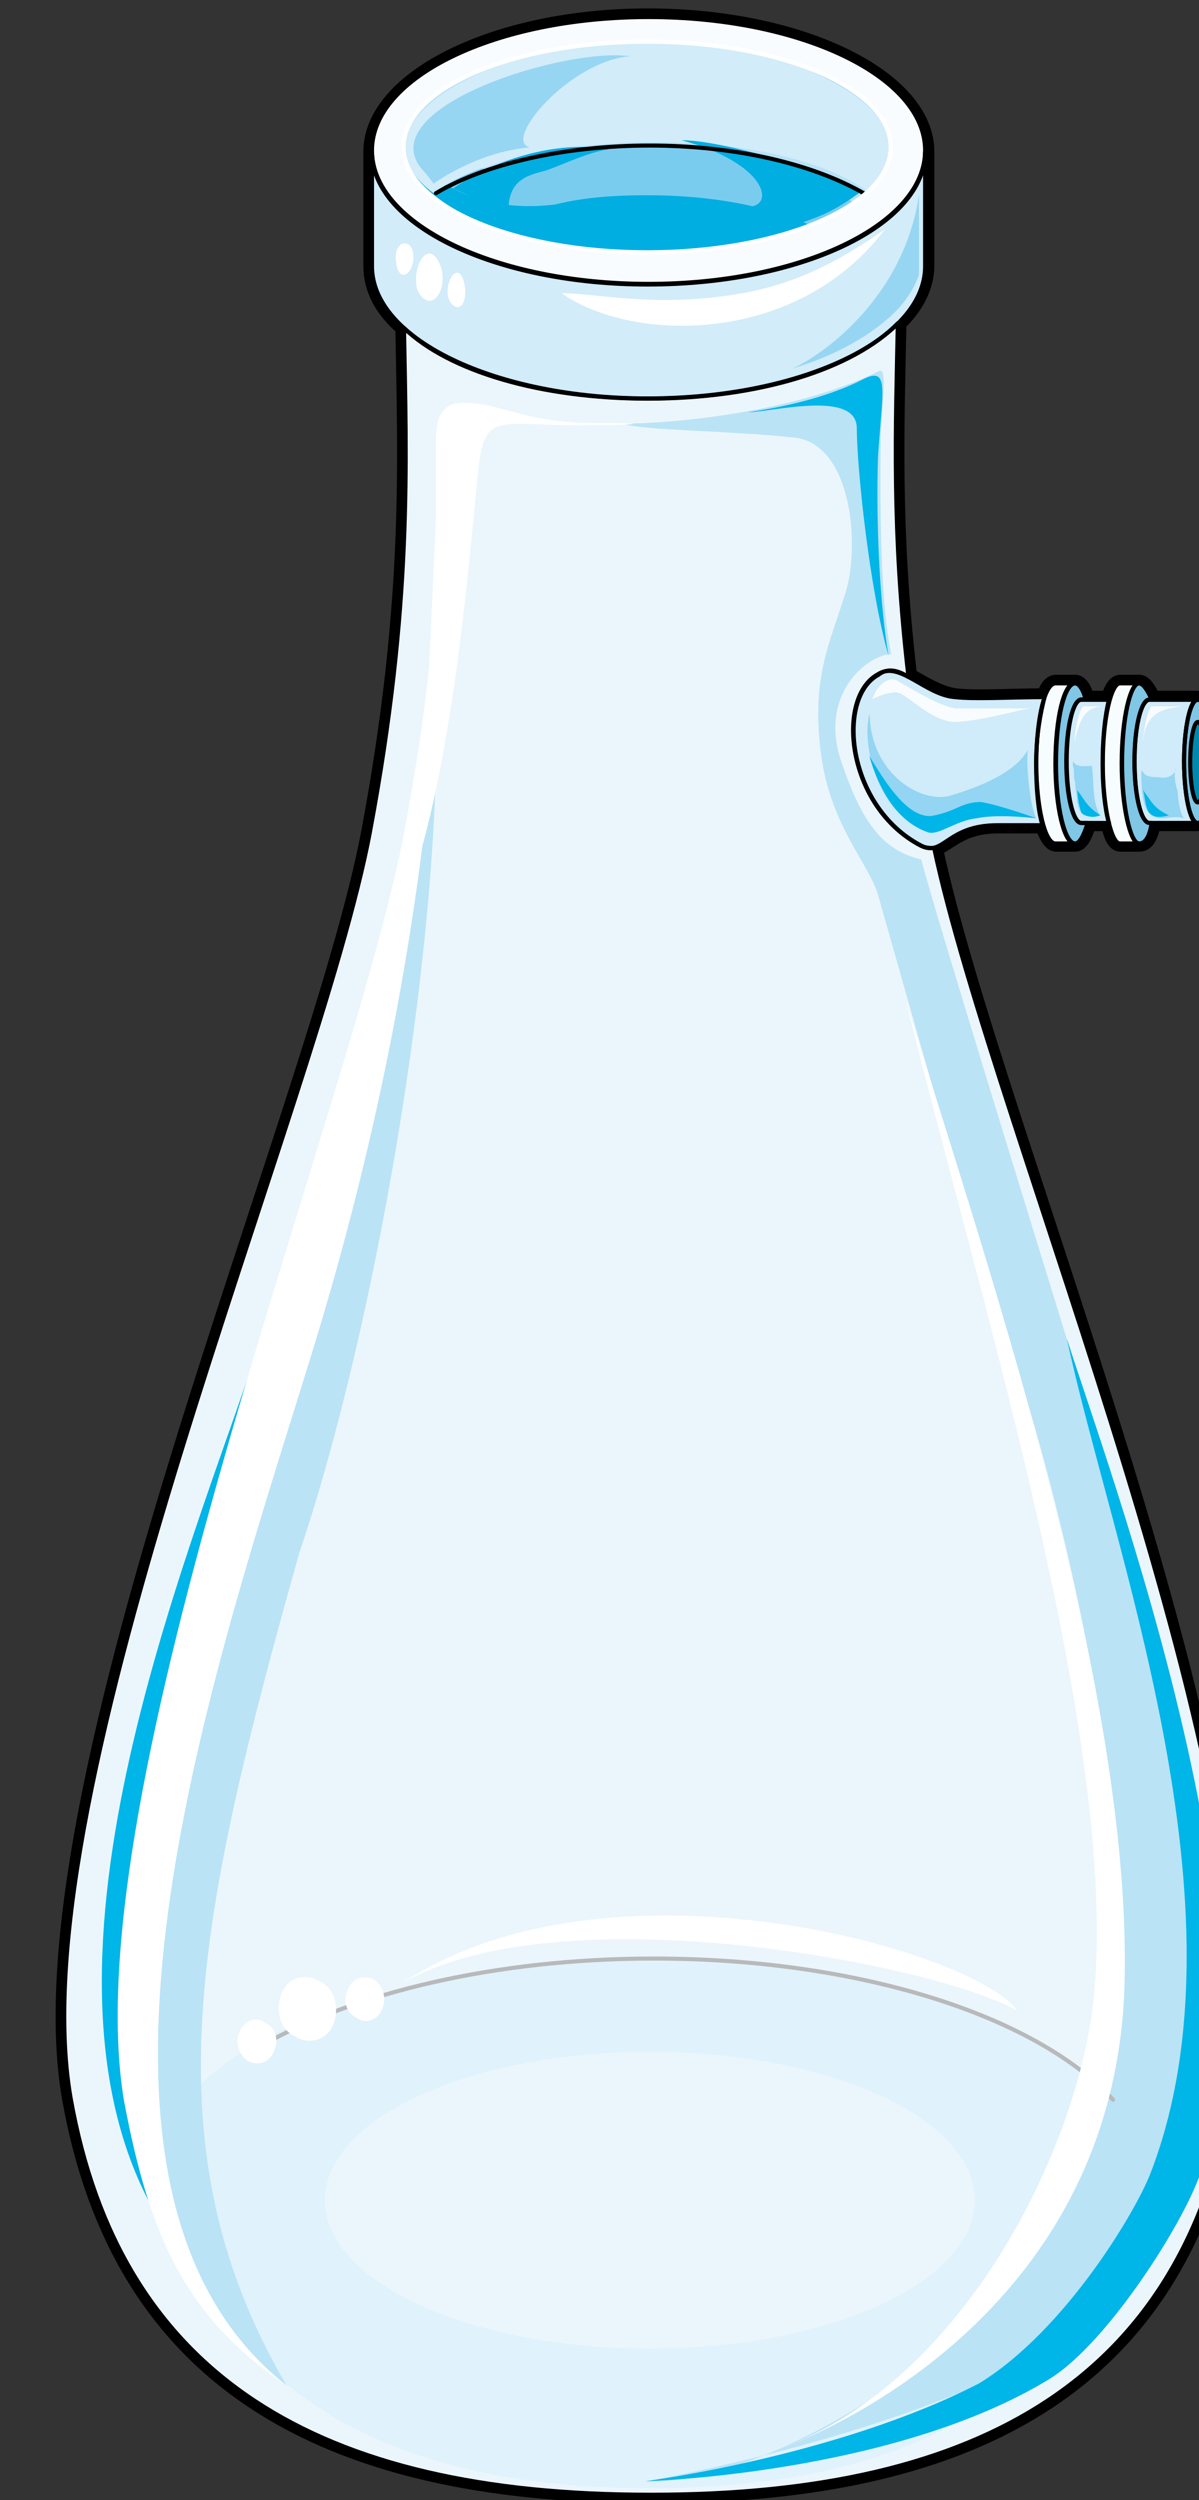 <svg xmlns="http://www.w3.org/2000/svg" version="1.0" viewBox="0 0 233.613 486.879"><rect x="0" y="0" width="233.613" height="486.879" fill="#333333" stroke="none"/><defs><clipPath clipPathUnits="userSpaceOnUse" id="a"><path d="M10.234 1.04h233.298v487.224H10.234z"/></clipPath></defs><path clip-path="url(#a)" d="M182.01 165.06s0 0 0 0c2.918-.88 4.997-4.437 12.512-4.437h8.755c.8 2.198 1.639 3.558 2.478 3.558h3.758c.84 0 1.679-1.36 2.479-3.998h4.197c.4 2.638 1.24 3.998 2.079 3.998h3.717c1.28 0 2.08-1.36 2.519-3.998h8.755c1.639 0 2.918-5.357 2.918-11.993 0-6.676-1.28-11.993-2.918-11.993h-8.755c-.84-1.798-1.679-3.118-2.519-3.118h-3.717c-.84 0-1.68 1.32-2.079 3.118 0 0 0 0 0 0h-4.597c-.4-1.798-1.24-3.118-2.079-3.118h-3.758c-.84 0-1.679.88-2.078 2.639-6.676 0-13.312.48-17.51 0-3.318-.44-6.636-2.639-9.154-3.998 0 0-2.079-1.319 0 0 0 0 0 0 0 0s0 0 0 0c-3.318-28.423-2.479-48.85-2.079-68.838 0 0 0 0 0 0 3.318-3.118 5.437-7.116 5.437-11.113V29.542c0-14.191-24.186-26.224-54.167-26.224-29.583 0-53.728 12.033-53.728 26.224V51.77c0 4.437 2.079 8.435 6.236 11.992.44 26.224 1.68 53.768-6.636 98.18C62.082 215.27 3.318 348.55 13.752 408.553c9.594 54.208 48.33 77.274 112.851 77.274h.44c64.56 0 103.297-23.066 112.852-77.274 9.994-58.644-46.212-188.405-57.885-243.492" fill="none" stroke="#000" stroke-width="3.358px" stroke-linecap="round" stroke-linejoin="round" stroke-miterlimit="4" stroke-dasharray="none" stroke-opacity="1"/><path d="M63.282 428.34c0-11.153 28.382-20.227 63.321-20.227 34.98 0 63.322 9.074 63.322 20.227 0 11.194-28.343 20.228-63.322 20.228-34.939 0-63.321-9.034-63.321-20.228z" fill="#f1f9fd" fill-rule="evenodd" fill-opacity="1" stroke="none"/><path d="M72.476 51.849c0 14.231 24.145 25.744 53.688 25.744 29.981 0 54.087-11.513 54.087-25.744V29.622c0 14.231-24.106 25.784-54.087 25.784-29.543 0-53.688-11.553-53.688-25.784v22.227z" fill="#d2ecf9" fill-rule="evenodd" fill-opacity="1" stroke="none"/><path d="M19.468 420.905c0-20.428 47.891-37.337 107.015-37.337 59.164 0 107.015 16.91 107.015 37.337z" fill="#f1f9fd" fill-rule="evenodd" fill-opacity="1" stroke="none"/><path d="M230.7 148.27c0-6.596 1.2-11.993 2.679-11.993 1.479 0 2.678 5.397 2.678 11.993 0 6.636-1.2 11.993-2.678 11.993-1.48 0-2.679-5.357-2.679-11.993z" fill="#80c6e5" fill-rule="evenodd" fill-opacity="1" stroke="none"/><path d="M231.9 148.43c0-4.317.679-7.835 1.479-7.835.84 0 1.479 3.518 1.479 7.835 0 4.357-.64 7.835-1.48 7.835-.799 0-1.479-3.478-1.479-7.835z" fill="#0089ae" fill-rule="evenodd" fill-opacity="1" stroke="none"/><path d="M205.635 164.26c-2.038 0-3.717-7.115-3.717-15.59 0-8.875 1.679-15.59 3.717-15.59h3.718c-2.039 0-3.718 6.715-3.718 15.59 0 8.475 1.68 15.59 3.718 15.59h-3.718z" fill="#f7fcfe" fill-rule="evenodd" fill-opacity="1" stroke="none"/><path d="M186.047 135.758c-5.796-.44-10.793-7.156-14.95-4.478-8.356 4.478-6.237 25.825 8.314 33.42 4.558 2.199 4.997-3.997 14.951-3.997h8.755c-.84-2.679-1.24-7.156-1.24-12.033 0-5.357.84-9.794 1.64-12.912-6.636 0-13.312.44-17.47 0z" fill="#d0ebf9" fill-rule="evenodd" fill-opacity="1" stroke="none"/><path clip-path="url(#a)" d="M182.01 165.14c-.84 0-1.64 0-2.479-.44-14.591-7.555-16.67-28.862-8.355-33.3 1.68-1.359 3.758-.92 5.837.44-3.318-28.423-2.479-48.89-2.079-68.878-8.755 8.914-27.064 14.67-48.73 14.67-20.828 0-38.737-5.316-47.492-13.75.44 26.183 1.68 53.727-6.636 98.14-9.994 53.327-68.758 186.567-58.324 246.53 9.594 54.208 48.33 77.274 112.851 77.274h.44c64.56 0 103.297-23.066 112.852-77.274 9.994-58.644-46.212-188.325-57.885-243.412z" fill="#ebf6fc" fill-rule="evenodd" fill-opacity="1" stroke="none"/><path d="M221.106 420.585c0-21.347-42.454-38.696-94.503-38.696-52.448 0-94.462 17.349-94.462 38.696l-2.12 3.078c12.513 42.255 45.373 60.883 96.582 60.883 49.97 0 82.43-17.749 95.303-56.845l-.8-7.116z" fill="#e0f2fb" fill-rule="evenodd" fill-opacity="1" stroke="none"/><path clip-path="url(#a)" d="M58.325 302.377c14.191-41.735 27.503-115.53 26.703-165.3-2.918 41.335-11.273 84.429-24.185 126.203-18.349 59.564-54.647 162.182-4.997 201.278-27.103-46.212-17.51-91.064 2.479-162.181z" fill="#bae3f6" fill-rule="evenodd" fill-opacity="1" stroke="none"/><path clip-path="url(#a)" d="M23.706 380.97c2.478-29.343 14.151-76.834 27.903-122.607C39.536 296.58 2.839 378.73 29.102 428.9c-.8-12.432-7.075-23.945-5.396-47.93z" fill="#00b5e8" fill-rule="evenodd" fill-opacity="1" stroke="none"/><path clip-path="url(#a)" d="M121.087 82.51c10.034 0 33.78-2.199 50.05-10.194 2.078-1.359.439 7.995.439 14.192 0 5.796-.44 28.902 2.079 40.895-4.198 0-13.792 7.115-10.034 19.988 4.197 12.872 8.355 18.189 15.87 19.988 3.318 12.432 20.828 68.838 28.343 93.303 7.515 23.985 45.013 123.485 24.185 167.019-4.997 10.673-14.191 21.787-24.185 27.983-30.422 18.669-82.15 27.543-82.15 27.543 25.424 1.32 88.826-34.659 92.144-87.507 3.758-53.328-15.83-118.168-21.667-135.478-5.836-17.35-23.346-79.991-25.025-85.748-1.679-6.236-9.594-13.791-11.273-28.423-1.639-14.23 1.68-20.467 4.597-29.781 3.358-9.315 1.68-30.222-9.994-31.102-12.112-1.319-28.782-1.319-33.38-2.678z" fill="#bae3f6" fill-rule="evenodd" fill-opacity="1" stroke="none"/><path clip-path="url(#a)" d="M190.804 464.119c-27.503 14.191-65 19.068-65 19.068s48.33-1.319 78.752-19.948c9.994-6.236 22.466-24.905 27.463-35.538 20.828-43.534-16.63-143.034-24.145-167.019 8.355 39.536 36.258 111.053 16.27 162.581-2.918 7.556-16.67 30.622-33.34 40.856z" fill="#00b5e8" fill-rule="evenodd" fill-opacity="1" stroke="none"/><path d="M216.869 408.912c-14.991-16.39-49.53-27.503-89.506-27.503-30.822 0-58.325 6.676-76.234 16.87" fill="none" stroke="#b8b9bb" stroke-width=".8px" stroke-linecap="round" stroke-linejoin="round" stroke-miterlimit="4" stroke-dasharray="none" stroke-opacity="1"/><path d="M63.282 428.46c0-15.95 28.382-28.902 63.321-28.902 34.98 0 63.322 12.952 63.322 28.902 0 15.99-28.343 28.903-63.322 28.903-34.939 0-63.321-12.912-63.321-28.903z" fill="#ebf6fc" fill-rule="evenodd" fill-opacity="1" stroke="none"/><path d="M218.188 164.26c-1.64 0-3.318-7.115-3.318-15.59 0-8.875 1.679-15.59 3.318-15.59h3.718c-1.64 0-3.279 6.715-3.279 15.59 0 8.475 1.64 15.59 3.279 15.59h-3.718z" fill="#f7fcfe" fill-rule="evenodd" fill-opacity="1" stroke="none"/><path d="M223.984 160.263c-1.679 0-2.958-5.317-2.958-11.993 0-6.636 1.28-11.993 2.958-11.993h9.195c-1.24 0-2.479 5.357-2.479 11.993 0 6.676 1.24 11.993 2.479 11.993h-9.195z" fill="#d0ebf9" fill-rule="evenodd" fill-opacity="1" stroke="none"/><path d="M223.984 160.263c-1.679 0-2.918-5.357-2.918-12.033 0-6.676 1.24-12.033 2.918-12.033h.4c-.8-1.758-1.639-3.118-2.478-3.118-1.68 0-3.358 6.716-3.358 15.59 0 8.476 1.679 15.591 3.358 15.591 1.239 0 2.078-1.319 2.478-3.997h-.4z" fill="#80c6e5" fill-rule="evenodd" fill-opacity="1" stroke="none"/><path d="M214.83 148.75c0-4.917.44-9.354 1.239-12.473h-5.397c-1.639 0-2.918 5.357-2.918 11.993 0 6.676 1.28 11.993 2.918 11.993h5.397c-.8-2.639-1.24-7.076-1.24-11.513z" fill="#d0ebf9" fill-rule="evenodd" fill-opacity="1" stroke="none"/><path d="M210.712 160.263c-1.639 0-2.878-5.357-2.878-12.033 0-6.676 1.24-12.033 2.878-12.033h.8c-.4-1.758-1.24-3.118-2.039-3.118-2.039 0-3.718 6.716-3.718 15.59 0 8.476 1.68 15.591 3.718 15.591.8 0 1.639-1.319 2.439-3.997h-1.2z" fill="#80c6e5" fill-rule="evenodd" fill-opacity="1" stroke="none"/><path d="M72.476 29.302c0-14.351 24.145-25.984 53.887-25.984 29.782 0 53.888 11.633 53.888 25.984 0 14.352-24.106 25.984-53.888 25.984-29.742 0-53.887-11.632-53.887-25.984z" fill="#f9fcfe" fill-rule="evenodd" fill-opacity="1" stroke="none"/><path d="M78.632 28.623c0-11.313 21.267-20.508 47.452-20.508 26.224 0 47.45 9.195 47.45 20.508 0 11.353-21.226 20.507-47.45 20.507-26.185 0-47.452-9.154-47.452-20.507z" fill="#b7e2f6" fill-rule="evenodd" fill-opacity="1" stroke="none"/><path d="M166.1 39.336c-7.876-5.357-21.228-11.153-39.137-11.153-8.315 0-16.23 2.239-22.506 3.598h-.4c-.84.44-1.68.44-2.918.88-7.476 1.318-17.07-.88-12.473-7.596 5.397-8.475 22.906-13.792 34.98-16.95-27.904.92-45.014 12.512-45.014 20.508 0 3.597 2.919 7.155 7.916 10.713.44.44.839.44 1.279.88h.4c.839.92 2.078 1.359 2.918 1.799 8.315 3.997 20.427 7.115 34.979 7.115 18.348 0 32.1-4.437 39.975-9.794z" fill="#7accef" fill-rule="evenodd" fill-opacity="1" stroke="none"/><path d="M157.784 43.813c-7.915-3.557-18.708-5.796-31.66-5.796-6.636 0-12.473.44-17.91 1.799-14.151 1.759-22.466-4.038-25.384-7.156-4.198-4.877-1.68-8.435 2.079-13.352-4.158 3.118-6.277 6.676-6.277 9.355 0 4.917 5.837 10.713 15.83 15.15h.44c.84.44 1.68.44 2.08.88.839 0 1.238.44 1.678.44.84.44 1.24.44 2.079.44.4.48.84.48 1.24.48.399.439.839.439 1.238.439 6.676 1.759 14.192 2.638 22.907 2.638 12.952 0 23.745-2.198 31.66-5.317z" fill="#00aee2" fill-rule="evenodd" fill-opacity="1" stroke="none"/><path d="M172.416 44.653c-8.315 5.796-17.51 11.113-30.422 12.872-15.031 2.239-26.304-.44-32.58-.44 13.791 9.754 45.932 10.194 63.002-12.432z" fill="#fff" fill-rule="evenodd" fill-opacity="1" stroke="none"/><path d="M126.923 8.115c29.582 0 46.612 12.113 46.612 21.507-2.079-12.073-34.939-19.708-46.612-21.507z" fill="#7accef" fill-rule="evenodd" fill-opacity="1" stroke="none"/><path d="M126.084 8.115c-29.103 0-47.452 12.073-47.452 20.588 0 2.678 2.12 6.236 5.837 8.914 16.67-12.512 65.36-13.831 84.509-.44 2.918-2.678 4.557-5.796 4.557-8.474 0-8.515-17.87-20.588-47.451-20.588z" fill="#d2ecf9" fill-rule="evenodd" fill-opacity="1" stroke="none"/><path d="M99.1 41.615c-.4-7.156 4.597-7.596 7.475-8.475 3.758-1.36 8.315-3.598 12.033-4.038-8.715-1.799-21.547 1.36-30.302 7.596zM132.76 27.303c8.794 0 31.7 7.156 34.619 10.274-1.24.92-3.718 2.679-6.636 4.038-5.037 2.238-11.713 3.997-14.632 3.997 5.037-1.319-.4-5.356-.4-5.356 5.437 0 3.758-8.475-12.951-12.953z" fill="#00aee2" fill-rule="evenodd" fill-opacity="1" stroke="none"/><path d="M122.766 10.953C110.293 9.154 72.796 20.707 81.99 32.7c1.64 1.76 2.479 3.078 2.479 3.078s8.315-6.196 18.748-7.075c-5.436-1.32 7.916-16.87 19.549-17.75zM179.051 37.937v15.59s-1.239 3.998-4.996 7.556c-4.158 3.998-10.834 8.035-19.629 10.674 5.877-2.639 21.707-13.792 24.625-33.82z" fill="#97d6f2" fill-rule="evenodd" fill-opacity="1" stroke="none"/><path d="M176.533 194.882c13.352 44.453 44.973 134.199 42.494 193.762-3.318 67.08-67.479 88.387-67.479 88.387 37.098-13.312 59.164-60.404 61.643-88.866 4.597-49.73-22.467-135.518-36.658-193.283z" fill="#fff" fill-rule="evenodd" fill-opacity="1" stroke="none"/><path d="M145.792 80.271c9.114-1.319 16.59-3.518 21.946-6.196 5.797-3.118 4.158 1.759 3.318 15.071-.4 13.752.44 29.262 2.08 38.577-3.719-12.833-6.197-36.778-6.197-44.334 0-7.555-16.59-3.118-21.147-3.118z" fill="#00b5e8" fill-rule="evenodd" fill-opacity="1" stroke="none"/><path clip-path="url(#a)" d="M55.806 464.558c-19.588-13.311-26.664-28.862-31.66-55.526-9.995-59.964 44.572-193.683 54.606-247.01 6.236-32.42 7.076-55.966 7.076-76.434 2.478 56.006-6.676 118.208-25.025 177.732-18.309 59.524-54.607 162.142-4.997 201.238z" fill="#fff" fill-rule="evenodd" fill-opacity="1" stroke="none"/><path d="M169.457 138.916c-1.679 5.357 1.24 19.548 11.233 23.106 2.08.88 5.437-2.199 9.595-2.639 4.157-.919 11.633 0 11.633 0-1.24-2.238-2.08-10.673-1.64-13.352-2.518 4.438-9.154 7.116-14.99 8.875-5.837 1.799-15.83-4.437-15.83-15.99z" fill="#93d5f2" fill-rule="evenodd" fill-opacity="1" stroke="none"/><path d="M201.918 159.343s-7.476-.919-11.673 0c-4.158.44-7.516 3.558-9.594 2.679-6.237-2.239-9.595-8.955-11.274-14.791 2.519 4.037 7.116 12.112 12.113 11.673 4.997-.92 5.836-2.719 9.594-2.719 3.358.48 10.834 3.158 10.834 3.158z" fill="#00b5e8" fill-rule="evenodd" fill-opacity="1" stroke="none"/><path d="M209.033 148.27c.84 1.32 2.479.88 3.718.88.44 3.517 0 7.035 1.64 9.674-2.88 0-3.679.88-4.518-2.639 0-1.319-.4-2.638-.4-3.957-.44-.88 0-2.199-.44-3.078zM222.385 150.03c0 2.198 0 7.115 1.68 8.474 1.678 1.759 4.556 0 6.635.88-.8-.88-1.24-3.998-1.24-5.357-.399-.88-.839-3.118-.399-4.478 0 1.36-1.679 2.239-3.318 1.8-.84 0-2.518 0-2.918-.88z" fill="#93d5f2" fill-rule="evenodd" fill-opacity="1" stroke="none"/><path d="M169.937 136.157c1.28-3.517 3.758-4.437 4.997-3.517 1.679.88 7.915 4.877 11.233 5.316h14.551c-2.878.44-10.393 2.639-14.95 2.639-4.998-.44-9.155-5.757-11.234-5.757-2.079 0-4.597 1.32-4.597 1.32zM222.705 144.592c0-2.198.84-6.156 1.679-7.035h5.836c-2.478.44-7.075.44-7.515 7.035zM209.353 144.592c0-2.198.84-6.156 1.68-7.035h3.357c-2.079.44-3.758.88-5.037 7.035z" fill="#f9fcfe" fill-rule="evenodd" fill-opacity="1" stroke="none"/><path d="M209.913 153.867c0 1.359.44 3.598.84 4.477 1.199.88 2.438.88 3.637.44-1.2-.88-1.999-1.32-3.238-3.118zM222.705 153.867c.44 1.359.44 3.598 1.28 4.477.839.88 2.078.88 3.757.44-1.679-.88-2.518-1.32-3.758-3.118z" fill="#00b5e8" fill-rule="evenodd" fill-opacity="1" stroke="none"/><path d="M78.313 386.246c30.421-17.75 103.297-3.998 119.927 5.317-8.715-11.993-79.952-31.98-119.927-5.317zM84.909 101.459V86.388c0-8.475 3.358-8.475 9.594-7.556 6.236 1.32 10.793 3.558 21.627 3.558 12.472 0 7.075.44-2.919.44-15.79 0-18.708-2.679-19.948 7.995-1.279 10.634-3.757 48.41-11.273 75.034z" fill="#fff" fill-rule="evenodd" fill-opacity="1" stroke="none"/><path d="M221.945 407.273c2.08-1.319 2.479-4.037.84-6.316-2.518.92-4.197 2.718-3.758 5.437" fill="none" stroke="#bae3f6" stroke-width="1.679px" stroke-linecap="butt" stroke-linejoin="miter" stroke-miterlimit="8" stroke-dasharray="none" stroke-opacity="1"/><path d="M72.476 29.302c0-14.351 24.145-25.984 53.887-25.984 29.782 0 53.888 11.633 53.888 25.984 0 14.352-24.106 25.984-53.888 25.984-29.742 0-53.887-11.632-53.887-25.984" fill="none" stroke="#000" stroke-width=".8px" stroke-linecap="round" stroke-linejoin="round" stroke-miterlimit="10" stroke-dasharray="none" stroke-opacity="1"/><path d="M84.949 37.617c9.594-5.716 25.024-9.274 41.654-9.274 16.67 0 31.661 3.558 41.655 9.274" fill="none" stroke="#000" stroke-width=".8px" stroke-linecap="round" stroke-linejoin="round" stroke-miterlimit="10" stroke-dasharray="none" stroke-opacity="1"/><path d="M78.632 28.623c0-11.313 21.267-20.508 47.452-20.508 26.224 0 47.45 9.195 47.45 20.508 0 11.353-21.226 20.507-47.45 20.507-26.185 0-47.452-9.154-47.452-20.507" fill="none" stroke="#fff" stroke-width=".8px" stroke-linecap="round" stroke-linejoin="round" stroke-miterlimit="10" stroke-dasharray="none" stroke-opacity="1"/><path d="M72.476 51.849c0 14.231 24.145 25.744 53.688 25.744 29.981 0 54.087-11.513 54.087-25.744V29.622c0 14.231-24.106 25.784-54.087 25.784-29.543 0-53.688-11.553-53.688-25.784v22.227z" fill="none" stroke="#000" stroke-width=".8px" stroke-linecap="round" stroke-linejoin="round" stroke-miterlimit="10" stroke-dasharray="none" stroke-opacity="1"/><path d="M82.47 50.01c1.24-1.36 2.518-.44 3.358 1.759.8 2.198.4 4.877-.84 6.196-1.279 1.32-2.918.44-3.757-1.76-.44-2.238 0-4.876 1.239-6.195zM88.227 53.568c.879-.92 1.718-.44 2.158 1.359.4 1.359.4 3.598-.44 4.517-.839.88-2.118 0-2.558-1.36-.44-1.358 0-3.597.84-4.516zM77.833 47.851c.84-.88 2.119-.44 2.558.88.4 1.718 0 3.477-.88 4.357-.839.84-1.678.44-2.118-.88-.44-1.759-.44-3.478.44-4.357zM64.92 394.321c-1.239 3.078-5.036 3.958-7.515 2.199-2.958-1.32-3.797-5.317-2.518-8.395 1.239-3.078 4.597-3.998 7.515-2.199 2.958 1.32 3.758 5.277 2.519 8.395zM53.288 399.638c-.84 2.198-3.318 2.638-4.957 1.759-2.04-1.32-2.479-3.958-1.64-5.717.84-2.198 3.279-3.078 4.918-1.759 2.078.88 2.878 3.518 1.679 5.717zM74.475 391.203c-.84 2.199-3.278 3.078-4.957 1.759-2.039-.88-2.878-3.518-1.64-5.717.84-2.198 3.319-2.638 4.958-1.759 2.039 1.32 2.438 3.958 1.639 5.717z" fill="#fff" fill-rule="evenodd" fill-opacity="1" stroke="none"/><path d="M230.7 148.27c0-6.596 1.2-11.993 2.679-11.993 1.479 0 2.678 5.397 2.678 11.993 0 6.636-1.2 11.993-2.678 11.993-1.48 0-2.679-5.357-2.679-11.993" fill="none" stroke="#000" stroke-width=".8px" stroke-linecap="round" stroke-linejoin="round" stroke-miterlimit="10" stroke-dasharray="none" stroke-opacity="1"/><path d="M231.9 148.43c0-4.317.679-7.835 1.479-7.835.84 0 1.479 3.518 1.479 7.835 0 4.357-.64 7.835-1.48 7.835-.799 0-1.479-3.478-1.479-7.835M205.635 164.26c-2.038 0-3.717-7.115-3.717-15.59 0-8.875 1.679-15.59 3.717-15.59h3.718c-2.039 0-3.718 6.715-3.718 15.59 0 8.475 1.68 15.59 3.718 15.59h-3.718z" fill="none" stroke="#000" stroke-width=".8px" stroke-linecap="round" stroke-linejoin="round" stroke-miterlimit="10" stroke-dasharray="none" stroke-opacity="1"/><path d="M186.047 135.758c-5.796-.44-10.793-7.156-14.95-4.478-8.356 4.478-6.237 25.825 8.314 33.42 4.558 2.199 4.997-3.997 14.951-3.997h8.755c-.84-2.679-1.24-7.156-1.24-12.033 0-5.357.84-9.794 1.64-12.912-6.636 0-13.312.44-17.47 0" fill="none" stroke="#000" stroke-width=".8px" stroke-linecap="round" stroke-linejoin="round" stroke-miterlimit="10" stroke-dasharray="none" stroke-opacity="1"/><path clip-path="url(#a)" d="M182.01 165.14c-.84 0-1.64 0-2.479-.44-14.591-7.555-16.67-28.862-8.355-33.3 1.68-1.359 3.758-.92 5.837.44-3.318-28.423-2.479-48.89-2.079-68.878-8.755 8.914-27.064 14.67-48.73 14.67-20.828 0-38.737-5.316-47.492-13.75.44 26.183 1.68 53.727-6.636 98.14-9.994 53.327-68.758 186.567-58.324 246.53 9.594 54.208 48.33 77.274 112.851 77.274h.44c64.56 0 103.297-23.066 112.852-77.274 9.994-58.644-46.212-188.325-57.885-243.412" fill="none" stroke="#000" stroke-width=".8px" stroke-linecap="round" stroke-linejoin="round" stroke-miterlimit="10" stroke-dasharray="none" stroke-opacity="1"/><path d="M218.188 164.26c-1.64 0-3.318-7.115-3.318-15.59 0-8.875 1.679-15.59 3.318-15.59h3.718c-1.64 0-3.279 6.715-3.279 15.59 0 8.475 1.64 15.59 3.279 15.59h-3.718z" fill="none" stroke="#000" stroke-width=".8px" stroke-linecap="round" stroke-linejoin="round" stroke-miterlimit="10" stroke-dasharray="none" stroke-opacity="1"/><path d="M223.984 160.263c-1.679 0-2.958-5.317-2.958-11.993 0-6.636 1.28-11.993 2.958-11.993h9.195c-1.24 0-2.479 5.357-2.479 11.993 0 6.676 1.24 11.993 2.479 11.993h-9.195z" fill="none" stroke="#000" stroke-width=".8px" stroke-linecap="round" stroke-linejoin="round" stroke-miterlimit="10" stroke-dasharray="none" stroke-opacity="1"/><path d="M223.984 160.263c-1.679 0-2.918-5.357-2.918-12.033 0-6.676 1.24-12.033 2.918-12.033h.4c-.8-1.758-1.639-3.118-2.478-3.118-1.68 0-3.358 6.716-3.358 15.59 0 8.476 1.679 15.591 3.358 15.591 1.239 0 2.078-1.319 2.478-3.997h-.4zM214.83 148.75c0-4.917.44-9.354 1.239-12.473h-5.397c-1.639 0-2.918 5.357-2.918 11.993 0 6.676 1.28 11.993 2.918 11.993h5.397c-.8-2.639-1.24-7.076-1.24-11.513" fill="none" stroke="#000" stroke-width=".8px" stroke-linecap="round" stroke-linejoin="round" stroke-miterlimit="10" stroke-dasharray="none" stroke-opacity="1"/><path d="M210.712 160.263c-1.639 0-2.878-5.357-2.878-12.033 0-6.676 1.24-12.033 2.878-12.033h.8c-.4-1.758-1.24-3.118-2.039-3.118-2.039 0-3.718 6.716-3.718 15.59 0 8.476 1.68 15.591 3.718 15.591.8 0 1.639-1.319 2.439-3.997h-1.2z" fill="none" stroke="#000" stroke-width=".8px" stroke-linecap="round" stroke-linejoin="round" stroke-miterlimit="10" stroke-dasharray="none" stroke-opacity="1"/></svg>